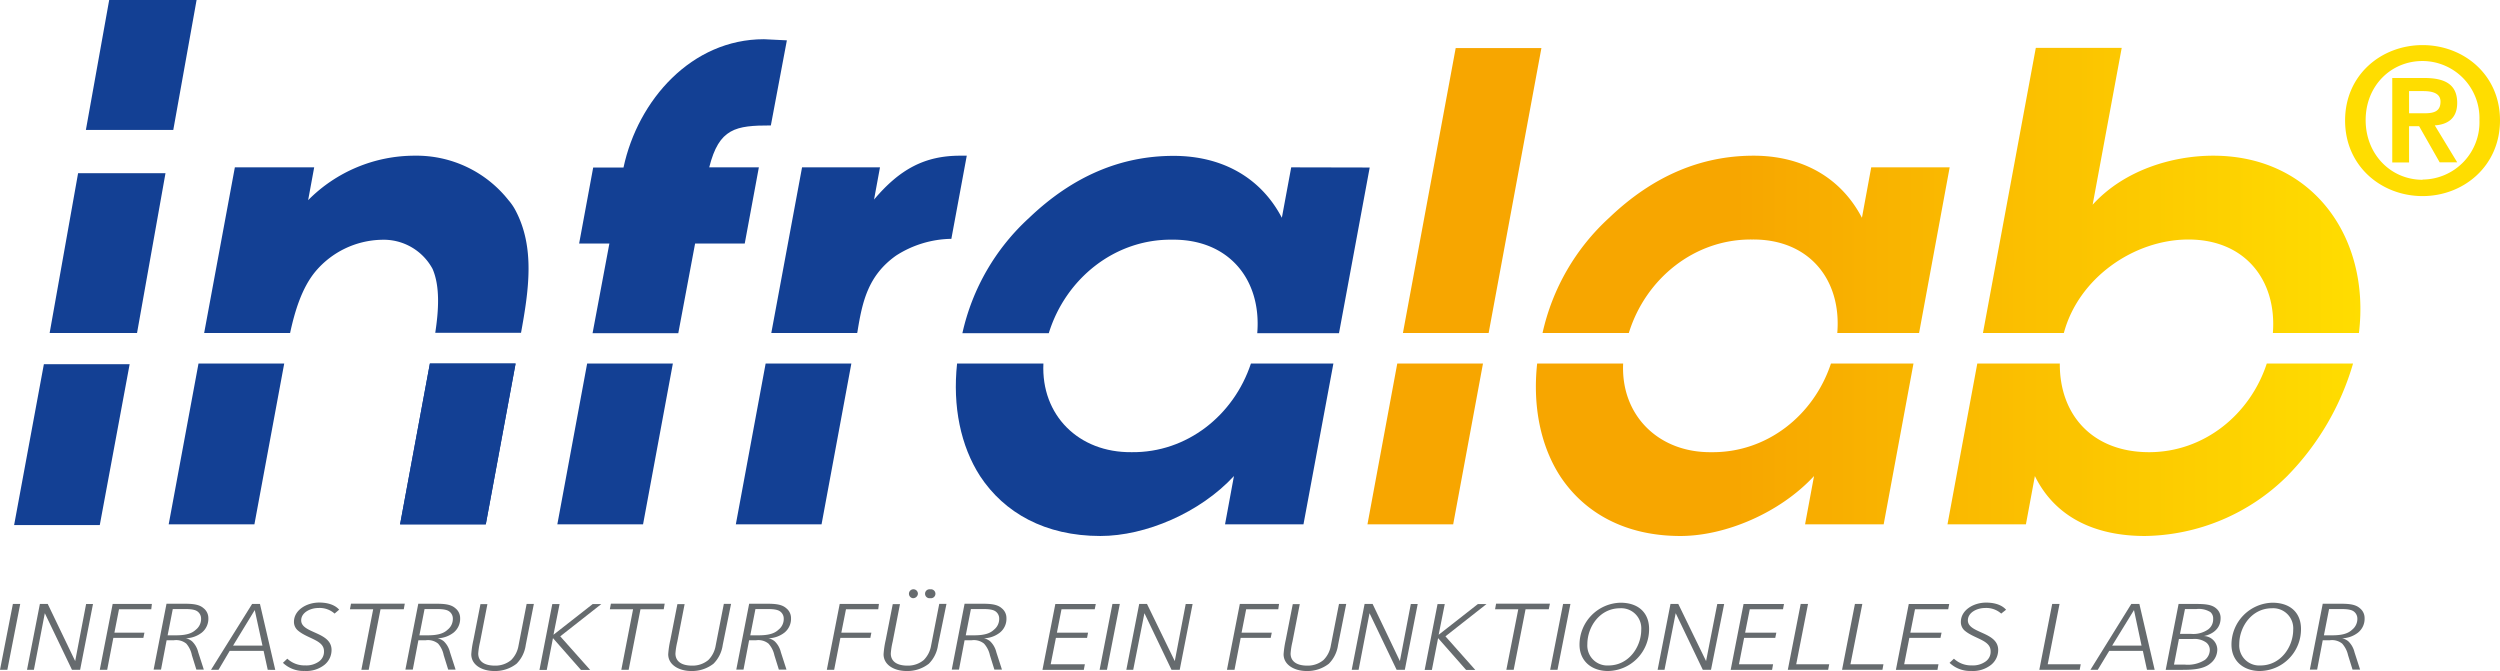 <svg xmlns="http://www.w3.org/2000/svg" xmlns:xlink="http://www.w3.org/1999/xlink" viewBox="0 0 446.23 119.79"><defs><style>.a{fill:#134094;}.b{fill:#666b6e;}.c{fill:url(#a);}.d{fill:#fd0;}</style><linearGradient id="a" x1="244.08" y1="52.13" x2="421.31" y2="52.13" gradientUnits="userSpaceOnUse"><stop offset="0.37" stop-color="#f7a600"/><stop offset="1" stop-color="#fd0"/></linearGradient></defs><title>Element 1</title><polygon class="a" points="30.93 23.19 15.33 23.19 19.49 0 35.09 0 30.93 23.19"/><polygon class="a" points="8.86 59.44 24.46 59.44 29.54 30.91 13.94 30.91 8.86 59.44"/><path class="a" d="M90.76,35.73a20.91,20.91,0,0,0-16.7-7.94A26.75,26.75,0,0,0,55,35.73l1.08-5.86H41.92L36.44,59.44H51.78c.85-3.94,2.11-8.08,4.54-11a15.87,15.87,0,0,1,11.75-5.64A9.91,9.91,0,0,1,77.21,48c1.36,3.14,1.09,7.4.48,11.4H93c1.42-7.77,2.49-15.29-1-21.87A9.41,9.41,0,0,0,90.76,35.73Z"/><polygon class="a" points="71.41 93.59 86.71 93.59 92.03 64.89 76.73 64.89 71.41 93.59"/><polygon class="a" points="30.11 93.59 45.41 93.59 50.73 64.89 35.43 64.89 30.11 93.59"/><path class="a" d="M135.45,29.87h-8.86c1.76-7,4.72-7.48,11-7.48L140.45,7.2,136.35,7c-12.88,0-22.48,10.82-25.06,22.9h-5.41l-2.51,13.57h5.4l-3,16h15.3l3-16h8.86Z"/><polygon class="a" points="99.48 93.59 114.78 93.59 120.1 64.89 104.8 64.89 99.48 93.59"/><path class="a" d="M171.38,27.79c-6.33,0-10.8,2.42-15.37,7.83l1.06-5.75H143.16l-5.49,29.57H153l.05-.24c.86-5.29,1.85-10,6.88-13.57a18.7,18.7,0,0,1,9.88-3l2.75-14.84Z"/><polygon class="a" points="131.34 93.59 146.64 93.59 151.96 64.89 136.66 64.89 131.34 93.59"/><path class="a" d="M202,80.71c-9.51.11-16.19-6.64-15.76-15.82H170.83c-.82,7.65.64,14.71,4.1,20.08,4.31,6.55,11.59,10.7,21.48,10.7,8.06,0,17.8-4.15,23.84-10.7l-1.59,8.62h14L238,64.89H223.28C220.21,74.16,211.84,80.82,202,80.71Z"/><path class="a" d="M230.47,29.87l-1.67,9c-3.73-7.13-10.6-11.05-19.34-11.05-9.32,0-17.92,3.57-25.75,11.05a39.4,39.4,0,0,0-11.93,20.6H187.2c3-9.72,11.75-16.8,22-16.69,10.09-.11,16,7.07,15.21,16.69H239l5.48-29.57Z"/><polygon class="a" points="2.52 93.72 17.81 93.72 23.14 65.01 7.83 65.01 2.52 93.72"/><path class="b" d="M1.31,119.56H0L2.3,107.8H3.61Z"/><path class="b" d="M14.3,119.56H12.85L8,109.45,6.05,119.56H4.82l2.3-11.76h1.4L13.42,118l1.95-10.19H16.6Z"/><path class="b" d="M27,108.75H21.24l-.82,4.18h5.36l-.19.93H20.23l-1.1,5.7H17.81l2.3-11.76h7Z"/><path class="b" d="M36,112.93a4.87,4.87,0,0,1-2.84,1,2.54,2.54,0,0,1,1.13.55,4,4,0,0,1,1.09,1.94l1,3.1H35.05l-.8-2.57a4.47,4.47,0,0,0-1-2.07,2.89,2.89,0,0,0-2.21-.6H29.74l-1,5.24H27.42l2.3-11.76h2.7c1.61,0,3,0,3.9.79a2.23,2.23,0,0,1,.87,1.75A3.17,3.17,0,0,1,36,112.93Zm-.66-3.72c-.33-.29-.88-.5-2.3-.5h-2.2l-.92,4.69h1.46c2,0,2.93-.4,3.57-1a2.43,2.43,0,0,0,.94-2A1.56,1.56,0,0,0,35.34,109.21Z"/><path class="b" d="M47.79,119.56l-.74-3.39H41L39,119.56H37.66L45,107.8H46.4l2.73,11.76Zm-2.32-10.67-3.87,6.35h5.25Z"/><path class="b" d="M59.72,109.52a4,4,0,0,0-2.86-1c-1.49,0-3.1.82-3.1,2.21,0,2.36,5.42,2,5.42,5.29a3.39,3.39,0,0,1-1.27,2.65,5.21,5.21,0,0,1-3.55,1.09,5.32,5.32,0,0,1-3.86-1.45l.78-.74a4.51,4.51,0,0,0,3.2,1.2,3.87,3.87,0,0,0,2.51-.74,2.14,2.14,0,0,0,.84-1.8c0-2-2.92-2.2-4.64-3.68a2,2,0,0,1-.72-1.56c0-2.1,2.26-3.44,4.5-3.44,2.56,0,3.42,1.13,3.57,1.27Z"/><path class="b" d="M72.07,108.75H67.92l-2.11,10.81H64.5l2.11-10.81H62.46l.19-1h9.6Z"/><path class="b" d="M80.94,112.93a4.87,4.87,0,0,1-2.84,1,2.54,2.54,0,0,1,1.13.55,4,4,0,0,1,1.09,1.94l1,3.1H80l-.8-2.57a4.47,4.47,0,0,0-1-2.07,2.89,2.89,0,0,0-2.21-.6H74.68l-1,5.24H72.36l2.3-11.76h2.7c1.6,0,3,0,3.9.79a2.23,2.23,0,0,1,.87,1.75A3.17,3.17,0,0,1,80.94,112.93Zm-.66-3.72c-.33-.29-.88-.5-2.3-.5h-2.2l-.92,4.69h1.46c2,0,2.93-.4,3.57-1a2.46,2.46,0,0,0,.94-2A1.56,1.56,0,0,0,80.28,109.21Z"/><path class="b" d="M93.84,115.13a5.81,5.81,0,0,1-1.64,3.34,6.22,6.22,0,0,1-4,1.3c-2.05,0-4.08-1-4.08-3a16.48,16.48,0,0,1,.39-2.58l1.25-6.36H87l-1.31,6.73a12.53,12.53,0,0,0-.33,2.09c0,1.21.84,2.16,3,2.16a4.39,4.39,0,0,0,2.88-1,4.73,4.73,0,0,0,1.31-2.57L94,107.8h1.29Z"/><path class="b" d="M100,113.58l5.34,6h-1.64l-5-5.68-1.11,5.68H96.29l2.29-11.76h1.3l-1.09,5.48,7-5.48h1.54Z"/><path class="b" d="M118.47,108.75h-4.15l-2.11,10.81H110.9L113,108.75h-4.15l.19-1h9.6Z"/><path class="b" d="M129,115.13a5.84,5.84,0,0,1-1.65,3.34,6.22,6.22,0,0,1-4,1.3c-2,0-4.08-1-4.08-3a16.48,16.48,0,0,1,.39-2.58l1.25-6.36h1.29l-1.31,6.73a12.53,12.53,0,0,0-.33,2.09c0,1.21.84,2.16,3,2.16a4.38,4.38,0,0,0,2.87-1,4.73,4.73,0,0,0,1.31-2.57l1.46-7.46h1.29Z"/><path class="b" d="M140,112.93a4.87,4.87,0,0,1-2.84,1,2.54,2.54,0,0,1,1.13.55,4,4,0,0,1,1.09,1.94l1,3.1h-1.36l-.8-2.57a4.47,4.47,0,0,0-1.05-2.07,2.89,2.89,0,0,0-2.21-.6h-1.25l-1,5.24h-1.29l2.3-11.76h2.7c1.61,0,3,0,3.9.79a2.23,2.23,0,0,1,.87,1.75A3.17,3.17,0,0,1,140,112.93Zm-.66-3.72c-.33-.29-.88-.5-2.3-.5h-2.2l-.92,4.69h1.46c2,0,2.93-.4,3.57-1a2.43,2.43,0,0,0,.94-2A1.56,1.56,0,0,0,139.34,109.21Z"/><path class="b" d="M156.76,108.75H151l-.83,4.18h5.36l-.18.93H150l-1.11,5.7h-1.31l2.3-11.76h7Z"/><path class="b" d="M167.43,115.13a5.81,5.81,0,0,1-1.64,3.34,6.22,6.22,0,0,1-4,1.3c-2.05,0-4.08-1-4.08-3a16.48,16.48,0,0,1,.39-2.58l1.25-6.36h1.29l-1.31,6.73a12.53,12.53,0,0,0-.33,2.09c0,1.21.84,2.16,3,2.16a4.39,4.39,0,0,0,2.88-1,4.73,4.73,0,0,0,1.31-2.57l1.46-7.46h1.29Zm-4.51-8.36a.8.8,0,1,1,.92-.79A.86.86,0,0,1,162.92,106.77Zm3.12,0a.8.8,0,1,1,0-1.58.8.8,0,1,1,0,1.58Z"/><path class="b" d="M178.45,112.93a4.83,4.83,0,0,1-2.83,1,2.54,2.54,0,0,1,1.13.55,4,4,0,0,1,1.09,1.94l1,3.1h-1.35l-.8-2.57a4.47,4.47,0,0,0-1.05-2.07,2.89,2.89,0,0,0-2.21-.6h-1.26l-1,5.24h-1.29l2.29-11.76h2.71c1.6,0,3,0,3.9.79a2.21,2.21,0,0,1,.86,1.75A3.14,3.14,0,0,1,178.45,112.93Zm-.65-3.72c-.33-.29-.88-.5-2.3-.5h-2.2l-.92,4.69h1.46c2,0,2.93-.4,3.57-1a2.46,2.46,0,0,0,.94-2A1.56,1.56,0,0,0,177.8,109.21Z"/><path class="b" d="M195.4,108.75h-5.93l-.82,4.18h5.56l-.18.93h-5.56l-.93,4.71h6.1l-.19,1h-7.38l2.3-11.76h7.22Z"/><path class="b" d="M197.58,119.56h-1.31l2.29-11.76h1.32Z"/><path class="b" d="M210.57,119.56h-1.46l-4.84-10.11-2,10.11h-1.23l2.3-11.76h1.39L209.69,118l1.95-10.19h1.23Z"/><path class="b" d="M228.16,108.75h-5.73l-.82,4.18H227l-.19.93h-5.36l-1.1,5.7H219l2.3-11.76h7Z"/><path class="b" d="M238.83,115.13a5.87,5.87,0,0,1-1.64,3.34,6.23,6.23,0,0,1-4,1.3c-2,0-4.08-1-4.08-3a17.75,17.75,0,0,1,.39-2.58l1.25-6.36H232l-1.31,6.73a12.53,12.53,0,0,0-.33,2.09c0,1.21.84,2.16,3,2.16a4.38,4.38,0,0,0,2.87-1,4.66,4.66,0,0,0,1.31-2.57L239,107.8h1.29Z"/><path class="b" d="M250.75,119.56h-1.46l-4.84-10.11-1.95,10.11h-1.23l2.3-11.76H245L249.87,118l1.95-10.19h1.23Z"/><path class="b" d="M258,113.58l5.33,6h-1.64l-5-5.68-1.11,5.68h-1.29l2.3-11.76h1.29l-1.09,5.48,7-5.48h1.54Z"/><path class="b" d="M276.44,108.75H272.3l-2.12,10.81h-1.31L271,108.75h-4.14l.18-1h9.61Z"/><path class="b" d="M278,119.56h-1.31L279,107.8h1.31Z"/><path class="b" d="M287,119.77c-2.79,0-5.07-1.67-5.07-4.72a7.5,7.5,0,0,1,7.31-7.47c3.3,0,5.11,1.89,5.11,4.68A7.45,7.45,0,0,1,287,119.77Zm2.16-11.2c-3.62,0-5.83,3.32-5.83,6.41a3.56,3.56,0,0,0,3.77,3.8c3.62,0,5.85-3.31,5.85-6.4A3.58,3.58,0,0,0,289.15,108.57Z"/><path class="b" d="M305.4,119.56h-1.46l-4.84-10.11-2,10.11h-1.23l2.3-11.76h1.39L304.52,118l2-10.19h1.23Z"/><path class="b" d="M318.25,108.75h-5.93l-.83,4.18h5.57l-.19.93h-5.56l-.92,4.71h6.09l-.18,1h-7.39l2.3-11.76h7.22Z"/><path class="b" d="M326.31,119.56h-7.2l2.3-11.76h1.31l-2.11,10.77h5.89Z"/><path class="b" d="M336,119.56h-7.21l2.3-11.76h1.32l-2.12,10.77h5.89Z"/><path class="b" d="M347.74,108.75h-5.93l-.83,4.18h5.57l-.19.93H340.8l-.92,4.71H346l-.18,1H338.4l2.3-11.76h7.22Z"/><path class="b" d="M357.2,109.52a4,4,0,0,0-2.86-1c-1.49,0-3.09.82-3.09,2.21,0,2.36,5.41,2,5.41,5.29a3.39,3.39,0,0,1-1.27,2.65,5.21,5.21,0,0,1-3.55,1.09,5.32,5.32,0,0,1-3.86-1.45l.78-.74a4.51,4.51,0,0,0,3.2,1.2,3.87,3.87,0,0,0,2.51-.74,2.11,2.11,0,0,0,.84-1.8c0-2-2.92-2.2-4.64-3.68A2,2,0,0,1,350,111c0-2.1,2.26-3.44,4.5-3.44,2.56,0,3.42,1.13,3.57,1.27Z"/><path class="b" d="M371.21,119.56H364l2.3-11.76h1.31l-2.11,10.77h5.89Z"/><path class="b" d="M383.22,119.56l-.74-3.39h-6l-2.05,3.39h-1.31l7.3-11.76h1.44l2.73,11.76Zm-2.32-10.67L377,115.24h5.25Z"/><path class="b" d="M393.37,113.53a2.46,2.46,0,0,1,2.4,2.36,3.15,3.15,0,0,1-1.21,2.51c-1.23,1.06-3.22,1.16-5,1.16h-3l2.3-11.76h3c1.61,0,2.86.07,3.68.77a2.18,2.18,0,0,1,.82,1.77C396.35,113,393.58,113.49,393.37,113.53Zm.43,1.16a3.55,3.55,0,0,0-2.42-.63h-2.46l-.88,4.57H390a5.67,5.67,0,0,0,3.57-.85,2.31,2.31,0,0,0,.86-1.68A1.68,1.68,0,0,0,393.8,114.69Zm.72-5.45a3.93,3.93,0,0,0-2.46-.53H390l-.89,4.43h1.95a4.63,4.63,0,0,0,3.1-.81,2.23,2.23,0,0,0,.87-1.87A1.47,1.47,0,0,0,394.52,109.24Z"/><path class="b" d="M403.37,119.77c-2.79,0-5.07-1.67-5.07-4.72a7.49,7.49,0,0,1,7.3-7.47c3.31,0,5.11,1.89,5.11,4.68A7.45,7.45,0,0,1,403.37,119.77Zm2.15-11.2c-3.61,0-5.83,3.32-5.83,6.41a3.57,3.57,0,0,0,3.78,3.8c3.61,0,5.85-3.31,5.85-6.4A3.58,3.58,0,0,0,405.52,108.57Z"/><path class="b" d="M420.87,112.93a4.83,4.83,0,0,1-2.83,1,2.54,2.54,0,0,1,1.13.55,4,4,0,0,1,1.09,1.94l1,3.1h-1.35l-.8-2.57a4.57,4.57,0,0,0-1.05-2.07,2.9,2.9,0,0,0-2.21-.6h-1.26l-1,5.24h-1.3l2.3-11.76h2.71c1.6,0,3,0,3.9.79a2.21,2.21,0,0,1,.86,1.75A3.14,3.14,0,0,1,420.87,112.93Zm-.65-3.72c-.33-.29-.89-.5-2.3-.5h-2.2l-.92,4.69h1.45c2,0,2.94-.4,3.58-1a2.46,2.46,0,0,0,.94-2A1.59,1.59,0,0,0,420.22,109.21Z"/><polygon class="a" points="71.41 93.59 86.71 93.59 92.03 64.89 76.73 64.89 71.41 93.59"/><path class="c" d="M259.83,8.58h15.3l-9.42,50.86h-15.3l9.42-50.86M249.4,64.89l-5.32,28.7h15.3l5.32-28.7Zm86.82,28.7,5.32-28.7H326.81c-3.07,9.27-11.44,15.93-21.33,15.82-9.5.11-16.19-6.64-15.76-15.82H274.37c-.83,7.65.63,14.71,4.09,20.08,4.31,6.55,11.59,10.7,21.48,10.7,8.06,0,17.8-4.15,23.85-10.7l-1.6,8.62h14M290.73,59.44c3-9.72,11.75-16.8,22-16.69,10.09-.11,16,7.07,15.21,16.69h14.6L348,29.87H334l-1.66,9C328.6,31.71,321.73,27.79,313,27.79c-9.31,0-17.91,3.57-25.74,11.05a39.4,39.4,0,0,0-11.93,20.6ZM363.37,8.58l-9.43,50.86h14.44c2.61-9.8,12.49-16.69,22.24-16.69,10.09,0,15.8,7.25,15.07,16.69h15.36c2.07-17-8.21-31.65-26-31.65-7.25,0-15.89,2.54-21.53,8.75l5.19-28h-15.3M404.6,64.89c-3,9.16-11.25,15.82-21,15.82-10.1,0-16-6.65-15.94-15.82H352.93l-5.32,28.7h14l1.6-8.62c3.68,7.48,10.9,10.7,19.65,10.7A36.74,36.74,0,0,0,408.22,85,47.62,47.62,0,0,0,420,64.89Z"/><path class="d" d="M432.41,8.05c7.3,0,13.82,5.25,13.82,13.43S439.71,35,432.41,35s-13.83-5.29-13.83-13.49S425.1,8.05,432.41,8.05Zm0,24a10.23,10.23,0,0,0,10.15-10.61,10.2,10.2,0,0,0-10.15-10.55c-5.66,0-10.16,4.43-10.16,10.55S426.75,32.09,432.41,32.09ZM427,13.92h5.69c3.78,0,5.9,1.18,5.9,4.46,0,2.77-1.73,3.85-4,4l4,6.59h-3.13l-3.67-6.45H430V29h-3Zm3,6.3h2.66c1.69,0,2.95-.26,2.95-2.09,0-1.62-1.72-1.87-3.09-1.87H430Z"/></svg>